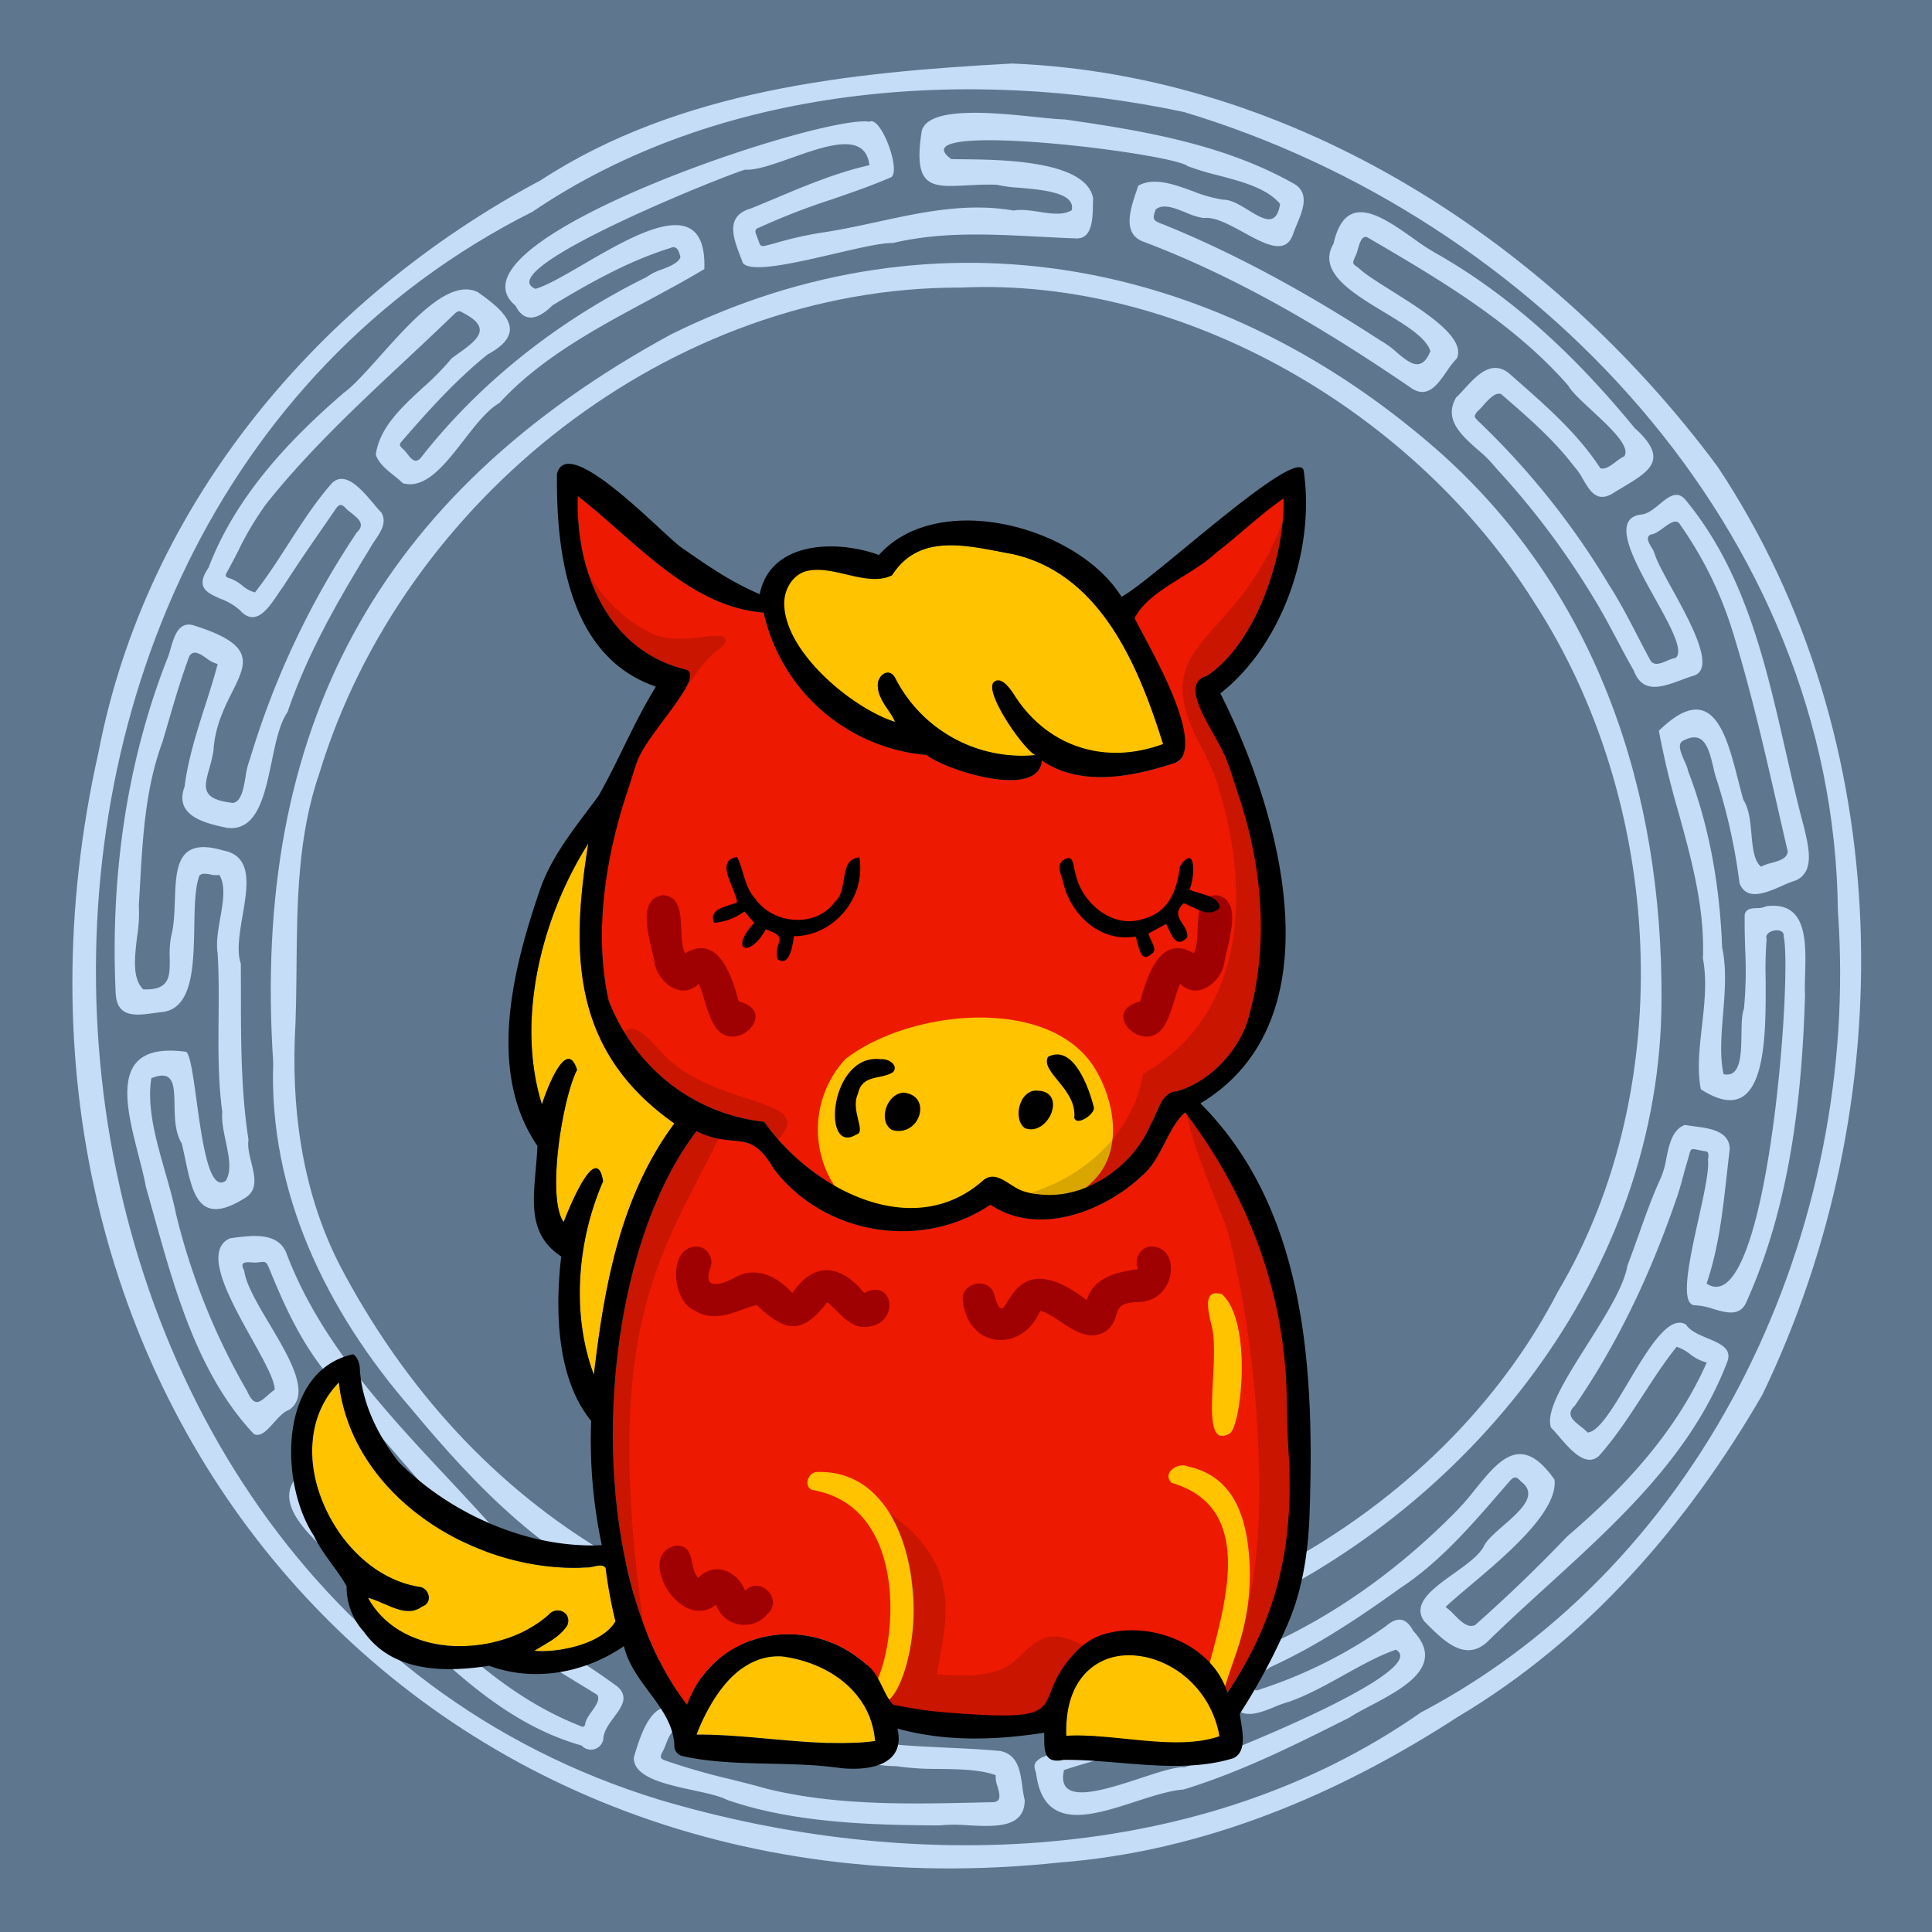 <svg width="600" height="600" viewBox="0 0 600 600" xmlns="http://www.w3.org/2000/svg" xmlns:xlink="http://www.w3.org/1999/xlink">
  <path d="M600,0H0V600H600Z" style="fill: #5E778E"/>
  <g>
    <path d="M379.751,502.708c76.47-32.696,136.221-107.402,136.247-192.533.273-63.978-19.564-125.117-67.773-168.76-68.099-60.789-156.742-78.737-239.976-37.5C117.042,153.621,78.035,226.717,84.848,329.909c-1.446,40.49,16.64,77.325,42.684,107.366,20.291,24.429,42.905,48.12,73.213,59.522C255.581,523.56,323.382,527.067,379.751,502.708ZM99.198,240.1c25.847-84.975,109.29-151.056,199.068-150.786,69.657-3.339,141.332,39.052,178.006,97.462,40.366,61.872,45.497,150.5,7.412,214.604C451.172,464.057,382.14,506.001,312.579,512.312c-89.009,3.138-162.985-37.831-205.608-116.638-12.19-22.312-16.29-47.658-15.433-72.81.408-7.513.479-15.075.551-22.639C92.281,279.9,92.472,259.557,99.198,240.1Z" style="fill: #C5DDF7;fill-rule: evenodd"/>
    <path d="M291.755,566.901c-21.225-.112-45.227-.749-65.902-7.913-2.325-1.222-6.271-2.075-10.516-2.993-8.682-1.877-18.615-4.024-18.497-10.152,5.471-19.569,10.955-17.079,20.501-12.744,5.193,2.358,11.588,5.262,19.837,5.458,1.789.275,3.377.646,4.784.975,5.791,1.353,8.525,1.993,9.623-7.72-.018-2.326-3.163-2.807-5.978-3.237a16.751,16.751,0,0,1-3.211-.684c-18.663-4.017-36.512-11.186-53.632-19.486-3.816-1.377-7.629-3.825-11.41-6.252-4.978-3.195-9.898-6.354-14.69-6.98a8.559,8.559,0,0,1-2.225,2.695c-1.683,1.593-3.34,3.16-1.41,4.728,4.567,3.16,9.334,6.06,14.103,8.96a213.746,213.746,0,0,1,18.629,12.237c3.584,3.196,1.315,6.267-1.091,9.524-1.589,2.152-3.239,4.385-3.298,6.788a3.913,3.913,0,0,1-6.758,1.984c-23.09-6.542-40.329-23.442-57.052-39.835q-2.82-2.764-5.628-5.494c-2.067-2.704-5.905-5.953-10.094-9.499-9.835-8.324-21.611-18.292-16.986-26.719,9.478-15.562,13.456-10.629,20.396-2.023,1.398,1.734,2.917,3.617,4.625,5.512a67.125,67.125,0,0,1,7.57,6.816c6.205,6.058,13.7,13.374,16.735,11.601.257-.306.635-.681,1.063-1.106,1.783-1.769,4.421-4.385,2.657-6.328-9.863-10.481-19.218-21.425-28.581-32.378-4.634-5.421-9.27-10.844-13.97-16.214-8.006-9.785-13.203-21.248-17.926-32.924-.773-1.645-1.01-1.698-2.767-1.531a8.03,8.03,0,0,1-2.44.086c-2.007-.115-3.885-.223-2.371,2.552.539,4.292,4.116,10.309,7.836,16.57,6.29,10.583,12.992,21.86,6.13,26.666-1.674.539-3.23,2.276-4.749,3.971-2.066,2.305-4.064,4.534-6.195,3.569-17.207-18.271-24.376-43.958-31.104-68.066q-1.216-4.356-2.43-8.629c-.539-2.961-1.398-6.302-2.292-9.777-4.196-16.311-9.149-35.565,14.791-32.254,1.268,1.009,2.165,7.529,3.201,15.058,1.769,12.854,3.943,28.65,9.058,24.991,1.952-3.033.983-7.653.011-12.286-.665-3.17-1.332-6.347-1.064-9.025-1.313-9.657-1.232-19.358-1.15-29.068.057-6.797.114-13.598-.307-20.392-.512-3.19.151-6.987.809-10.751.886-5.07,1.761-10.08-.261-13.466a7.084,7.084,0,0,1-2.749-.142c-1.449-.253-2.862-.499-3.514.498-1.315,3.709-1.42,9.532-1.531,15.684-.218,12.035-.459,25.332-9.822,26.531-.904.084-1.844.212-2.792.341-5.591.759-11.454,1.554-11.801-6.274-1.611-35.094,3.03-70.327,15.801-103.202a25.487,25.487,0,0,0,1.209-3.544c1.16-3.98,2.495-8.559,6.937-7.476,19.592,6.069,16.82,11.611,12.221,20.807-2.425,4.849-5.358,10.713-5.789,18.206a47.137,47.137,0,0,1-1.31,5.566c-1.626,5.792-2.671,9.515,7.277,10.635,2.645-.241,3.357-4.389,4.013-8.214a21.479,21.479,0,0,1,1.285-5.198,260.818,260.818,0,0,1,33.257-70.597c2.716-2.524.482-4.289-1.735-6.041a14.977,14.977,0,0,1-2.198-1.971c-1.063-.817-1.551-.563-2.31.271q-1.92,2.799-3.853,5.59l-.004.006c-4.288,6.206-8.58,12.417-12.649,18.786-.549.713-1.133,1.585-1.752,2.509-3.058,4.563-6.98,10.415-11.873,4.975a18.508,18.508,0,0,0-5.859-3.465c-4.328-1.897-8.042-3.525-3.816-9.716,8.286-21.794,24.622-39.332,42.034-54.309,3.04-2.226,6.919-6.568,11.197-11.356,9.817-10.987,21.733-24.326,30.435-19.846,8.885,6.206,15.494,12.576,2.993,19.308-9.75,7.842-18.22,17.25-26.41,26.686-1.123,1.305-1.107,1.399-.006,2.578a8.288,8.288,0,0,1,1.431,1.564c1.244,1.587,2.599,3.317,4.304,1.184,18.664-23.797,43.025-42.697,70.091-56.065a17.415,17.415,0,0,1,4.722-2.357c2.509-.969,4.997-1.929,5.764-3.778l-.012-.048c-.412-1.618-.982-3.857-3.235-2.784-12.987,4.044-24.917,10.797-36.503,17.767-3.949,3.935-8.517,6.037-11.468.115-23.973-19.957,95.546-59.627,109.882-57.129,3.711-2.081,10.42,16.589,6.336,17.41-5.875,2.526-11.96,4.623-18.059,6.724a210.32,210.32,0,0,0-22.503,8.729c-1.185.381-1.404.957-.929,2.146.279.699.482,1.279.648,1.754.336.964.522,1.497.894,1.719.46.274,1.203.073,2.864-.376.399-.108.85-.23,1.363-.363a115.541,115.541,0,0,1,13.972-3.21c6.044-.871,12-2.162,17.935-3.45,13.902-3.015,27.696-6.007,42.261-3.511,2.411-.44,5.192-.017,7.948.402,3.75.57,7.451,1.133,10.102-.497,1.281-5.434-8.789-6.322-16.382-6.992a40.376,40.376,0,0,1-6.903-.931c-3.383-.107-6.491.057-9.269.203-11.005.578-16.831.884-14.01-16.934,2.16-7.733,22.4-5.639,35.479-4.286,3.696.383,6.821.706,8.804.731,24.411,3.479,49.7,7.739,71.397,20.031,4.845,2.923,2.657,8.17.785,12.66-.452,1.085-.886,2.126-1.198,3.079-2.297,6.466-8.764,2.926-15.391-.701-4.426-2.423-8.924-4.885-12.299-4.43a21.087,21.087,0,0,1-5.572-1.721c-3.446-1.393-7.005-2.832-9.329-.968-1.155,3.083-.904,3.498,2.231,4.62,23.706,9.594,46.229,22.232,67.599,36.144a26.72,26.72,0,0,1,4.923,3.567c4.023,3.389,7.731,6.512,10.533-.284-1.242-4.208-7.641-8.07-14.341-12.113-10.087-6.088-20.857-12.587-15.74-21.3,3.732-16.432,14.812-8.636,24.723-1.661a73.164,73.164,0,0,0,8.314,5.348C470.857,93.078,490.325,111.782,507.6,132.867c10.915,9.795,4.797,13.444-3.882,18.62-1.073.641-2.186,1.304-3.311,2.006-4.623,2.459-6.715-1.112-8.802-4.675a19.649,19.649,0,0,0-2.825-4.048c-6.137-8.108-13.949-14.887-21.6-21.527q-.495-.43-.989-.859c-1.776-.69-3.837,1.606-5.573,3.541a19.675,19.675,0,0,1-1.845,1.898c-1.042,1.4-1.057,1.576.172,2.819a241.495,241.495,0,0,1,40.713,50.947c3.313,5.151,6.119,10.564,8.925,15.976,1.235,2.382,2.47,4.764,3.748,7.124,1.064,2.338,3.279,1.409,5.458.495a12.562,12.562,0,0,1,2.662-.904c2.5-2.276-1.822-10.051-6.511-18.485-6.586-11.845-13.894-24.991-4.042-26.03,1.879-.222,3.689-1.71,5.451-3.157,2.849-2.342,5.57-4.578,8.251-1.184,18.262,22.18,24.643,50.177,30.949,77.845l.001.003c1.856,8.143,3.705,16.257,5.849,24.186.076.35.158.716.242,1.092l.003.014c1.142,5.096,2.758,12.308-2.937,14.858a32.922,32.922,0,0,0-4.145,1.629c-4.998,2.202-11.163,4.918-13.344-.793a177.881,177.881,0,0,0-6.96-31.716,37.163,37.163,0,0,1-1.188-4.299c-1.291-5.45-2.749-11.605-9.071-8.343-2.343.856-1.019,3.859.156,6.523a14.562,14.562,0,0,1,1.146,3.146c6.743,17.58,9.794,35.985,10.533,54.74,1.426,6.516.846,13.674.281,20.648-.537,6.614-1.059,13.063.156,18.643,5.345,1.16,5.458-6.063,5.558-12.484.05-3.178.097-6.159.773-7.831a126.764,126.764,0,0,0,.372-18.631v-.001c-.105-3.584-.209-7.158-.135-10.719.539-1.776,2.113-1.845,3.753-1.916a6.563,6.563,0,0,0,2.944-.571c12.702-1.676,12.344,11.013,12.058,21.106-.065,2.329-.127,4.521-.024,6.365-.959,32.455-4.784,65.759-18.292,95.612-2.006,4.387-6.208,3.154-10.339,1.942a19.116,19.116,0,0,0-5.727-1.104c-4.558-.443-1.508-14.234,1.266-26.77,1.723-7.788,3.338-15.092,2.956-18.41.013-.112.03-.232.047-.358.138-.988.321-2.305-1.011-2.302-.813-.142-1.469-.28-2.004-.393-1.183-.249-1.768-.372-2.136-.144-.359.224-.51.784-.808,1.892-.13.483-.288,1.07-.504,1.78-.449,1.475-.852,2.965-1.256,4.456v.001c-.556,2.053-1.113,4.107-1.788,6.127-7.86,23.122-17.981,45.092-31.908,65.319-2.909,2.686-.507,4.585,1.853,6.451a18.09,18.09,0,0,1,2.124,1.857c3.478-.21,7.932-7.693,12.636-15.595,6.081-10.216,12.579-21.132,17.923-17.935,1.234,1.986,3.988,3.137,6.662,4.254,3.914,1.635,7.656,3.198,6.202,7.208-10.843,28.616-33.62,49.371-56.026,69.788l-.002.002c-6.189,5.639-12.349,11.253-18.223,17-6.969,6.835-13.749.062-19.083-5.266q-.418-.418-.826-.823c-3.892-5.496,2.705-10.205,9.201-14.842,4.066-2.902,8.093-5.776,9.483-8.797,1.047-1.861,3.433-3.939,5.92-6.105,5.278-4.597,11.011-9.59,5.364-13.741-1.365-1.572-2.094-1.563-3.455-.019q-1.274,1.467-2.55,2.944c-9.521,11.011-19.238,22.248-31.416,30.255-12.899,9.256-25.953,18.007-40.457,24.591a6.832,6.832,0,0,1-3.007,1.45c-1.84.574-3.643,1.137-3.182,2.9.028.091.056.185.085.281.416,1.397.953,3.197,2.869,2.273a145.2,145.2,0,0,0,39.234-19.67c3.657-3.145,6.335-2.619,8.506,1.475,10.183,10.847-3.08,17.842-13.322,23.243-2.484,1.31-4.791,2.526-6.542,3.681l-.385.193c-16.646,8.354-33.163,16.642-51.067,22.124-4.359.332-9.595,2.029-14.95,3.765-13.938,4.518-28.686,9.299-30.902-9.049-.924-2.373-.461-3.242,1.598-4.567,5.052-2.027,10.229-3.758,15.416-5.493h.003c7.861-2.629,15.744-5.266,23.244-8.947.316-.151.652-.28.977-.406,1.413-.544,2.645-1.019,1.354-2.906l-.019-.049c-1.24-3.178-1.3-3.332-4.667-2.396-20.646,5.475-41.719,7.815-62.862,9.44-1.996.415-5.549-.065-9.278-.569-5.879-.794-12.194-1.647-13.527.857a8.357,8.357,0,0,1-.086,2.305c-.2,1.625-.403,3.272,1.045,3.742,6.281.686,12.613.978,18.949,1.271,5.609.259,11.22.519,16.799,1.051,5.467,1.164,6.158,6.231,6.805,10.972a35.859,35.859,0,0,0,.757,4.296c-.078,8.716-9.168,8.243-17.594,7.805A48.62,48.62,0,0,0,291.755,566.901ZM529.993,398.627c18.842,12.457,26.694-95.884,23.956-107.754.41-3.302-6.311-2.018-5.311.757a118.034,118.034,0,0,0-.299,12.351c.099,19.249.244,47.469-20.126,34.303-1.194-6.055-.434-12.764.34-19.594.801-7.068,1.617-14.267.298-21.008.601-15.765-3.518-30.687-7.609-45.511a257.291,257.291,0,0,1-6.062-25.217c16.563-16.231,20.932.883,24.636,15.396.537,2.104,1.06,4.153,1.604,6.038,1.797,2.76,2.157,6.762,2.503,10.601.378,4.204.739,8.212,2.95,10.174a14.635,14.635,0,0,1,3.217-1.151c2.409-.67,4.902-1.362,5.115-3.576q-1.541-6.605-3.046-13.234V251.2c-4.218-18.451-8.448-36.957-14.031-54.951a118.257,118.257,0,0,0-16.659-33.758c-1.195-1.246-3.023.087-4.891,1.448-1.353.986-2.727,1.988-3.897,2.036-1.681.859-.691,2.511.228,4.043a8.049,8.049,0,0,1,.941,1.891c.605,2.211,2.785,6.174,5.294,10.738,5.866,10.665,13.533,24.608,7.116,27.109-1.306.375-2.678.885-4.067,1.401-5.88,2.186-12.065,4.484-14.795-2.887-1.823-3.16-3.532-6.382-5.241-9.606l-.001-.001c-2.403-4.532-4.807-9.066-7.533-13.435a247.191,247.191,0,0,0-30.079-39.918,37.406,37.406,0,0,0-5.516-5.558c-5.206-4.602-10.747-9.5-6.84-16.269.82-.778,1.668-1.702,2.548-2.66,3.87-4.218,8.347-9.097,13.763-5.018q1.379,1.221,2.765,2.44c9.383,8.263,18.855,16.606,25.713,27.144,1.483.534,3.194-.745,4.86-1.99a14.618,14.618,0,0,1,2.607-1.694c1.992-3.037-4.429-8.985-10.099-14.237-3.273-3.033-6.296-5.833-7.306-7.708-17.003-19.473-39.971-32.969-62.076-45.866-1.91-1.207-2.667,1.405-3.305,3.611a9.666,9.666,0,0,1-.835,2.275l-.057.14c-.788,1.927-.796,1.949,1.052,3.214,1.956,1.901,5.904,4.38,10.346,7.171,10.253,6.44,23.143,14.537,20.277,20.996a27.642,27.642,0,0,0-3.139,4.02c-2.913,4.209-6.038,8.724-11.223,5.051-26.081-17.815-53.515-34.223-83.175-45.389-6.431-2.484-3.814-10.189-1.983-15.58.209-.615.408-1.199.582-1.742,4.84-2.677,10.935-.468,16.862,1.679a43.067,43.067,0,0,0,9.416,2.668c2.48-.065,5.299,1.658,7.962,3.285,4.561,2.788,8.663,5.294,9.809-1.954-4.113-4.908-11.803-6.926-19.143-8.853a87.6,87.6,0,0,1-9.533-2.876c-4.768-4.118-90.712-14.591-73.434-2.192.857.015,1.837.024,2.918.034,12.612.113,38.883.349,41.116,12.086-.035.567-.045,1.243-.056,1.983-.065,4.229-.16,10.54-4.991,10.525-3.898-.13-7.804-.334-11.713-.538-15.217-.794-30.477-1.59-45.441,1.964-3.474-.082-10.512,1.554-18.106,3.32-12.22,2.842-25.88,6.018-28.458,2.908-.232-.642-.488-1.309-.75-1.991-2.223-5.79-4.867-12.674,3.26-14.976,2.549-1.034,5.08-2.097,7.606-3.158,9.53-4.003,19.002-7.981,29.18-10.278-1.229-10.409-13.301-6.13-24.265-2.244-5.59,1.981-10.891,3.861-14.321,3.639-6.063,1.644-79.643,31.121-65.116,37.009,3.508-1,8.851-4.11,14.807-7.577,16.791-9.774,38.457-22.385,37.624,1.443-5.561,3.341-11.486,6.529-17.512,9.773-16.38,8.816-33.506,18.033-46.109,31.803-3.767,2.146-7.382,6.807-11.059,11.548-5.867,7.564-11.889,15.329-18.927,13.393-.851-.838-1.838-1.632-2.835-2.435-2.334-1.878-4.728-3.804-5.587-6.467,1.156-8.371,7.98-14.665,14.618-20.787a82.5,82.5,0,0,0,8.969-9.144c.495-.359.989-.711,1.476-1.058,6.398-4.565,11.569-8.254,1.768-13.17-.902-.688-1.532-.305-2.284.347-5.077,4.916-10.241,9.749-15.404,14.582-15.131,14.161-30.258,28.318-43.174,44.537a95.542,95.542,0,0,0-8.732,14.679c-1.151,2.229-2.305,4.462-3.539,6.662-.481.782-.404,1.348.539,1.643a11.906,11.906,0,0,1,4.228,2.331,10.444,10.444,0,0,0,4.011,2.184c3.669-4.673,6.975-9.801,10.299-14.959,4.198-6.512,8.425-13.071,13.45-18.812,4.154-4.407,9.481,1.924,13.204,6.35.872,1.036,1.655,1.967,2.316,2.632,1.768,3.022-.211,5.96-2.028,8.657a27.578,27.578,0,0,0-1.536,2.453c-9.921,16.153-19.479,32.801-25.578,50.822-2.435,3.414-3.655,9.274-4.908,15.289-2.215,10.637-4.531,21.756-13.842,20.679-6.829-1.395-16.661-3.713-13.223-12.833,1.033-8.441,3.827-17.163,6.468-25.409,1.405-4.386,2.767-8.637,3.797-12.639a9.4,9.4,0,0,1-3.44-1.771c-2.027-1.385-4.026-2.752-5.338-.708-2.52,6.692-4.529,13.576-6.535,20.451-.61,2.09-1.22,4.18-1.844,6.263-5.249,14.2-6.104,29.27-6.952,44.243-.122,2.161-.245,4.32-.38,6.474a44.894,44.894,0,0,1-.528,9.674c-.774,6.372-1.581,13.02,1.898,16.409,8.341.351,8.29-4.111,8.227-9.657a32.442,32.442,0,0,1,.381-6.581c.937-3.401,1.078-7.439,1.216-11.373.358-10.232.692-19.76,14.935-15.537,9.262,1.699,7.669,11.032,6.086,20.305-.938,5.497-1.873,10.973-.54,14.824.026,3.197.03,6.396.034,9.596.02,15.098.039,30.213,2.354,45.148-.34,2.133.267,4.59.872,7.039,1.056,4.276,2.106,8.527-1.901,10.983-14.203,9.019-16.307-.998-18.643-12.123-.331-1.577-.667-3.177-1.043-4.747-2.099-3.36-2.187-7.992-2.265-12.059-.118-6.15-.21-11.009-7.194-8.226-1.456,9.01,1.472,19.259,4.307,29.183,1.258,4.404,2.497,8.743,3.328,12.882a207.315,207.315,0,0,0,22.09,55.088c2.217,4.99,3.763,3.643,6.376,1.367.66-.575,1.389-1.21,2.213-1.817-.049-3.076-3.373-9.037-7.109-15.738-6.928-12.424-15.274-27.393-6.802-31.24q.392-.052.8-.108c5.929-.809,14.249-1.943,16.791,4.859,10.34,27.226,30.424,48.715,50.142,69.811,4.491,4.805,8.963,9.589,13.296,14.416,2.223,4.041-2.002,9.631-5.048,12.464-6.924,10.421-15.592,1.601-23.314-6.257-3.129-3.184-6.102-6.209-8.741-7.733a79.548,79.548,0,0,1-9.743-10.44c-.627-.758-1.254-1.516-1.885-2.267-1.667-1.559-3.072.81-4.384,3.022a11.36,11.36,0,0,1-1.907,2.679c-.973,1.425-.876,1.774.396,3.108q11.921,12.498,24.727,24.085l.583.584c16.931,16.971,34.077,34.156,56.868,43.114l.032.016c.637.313,1.347.662,1.718-.38.107-1.332,1.106-2.738,2.084-4.117,1.287-1.812,2.541-3.577,1.688-5.064q-3.12-1.926-6.249-3.834l-.007-.004c-9.077-5.551-18.151-11.1-26.791-17.335-6.084-4.018.408-9.999,4.899-14.136.937-.863,1.787-1.646,2.417-2.313,3.944-2.189,8.132.621,12.012,3.225a31.86,31.86,0,0,0,4.62,2.757c23.931,14.121,50.159,23.6,77.305,29.333,9.394,2.633,4.992,15.165,1.921,21.208-10.908,4.404-27.931-1.645-40.548-6.128-1.886-.671-3.674-1.306-5.328-1.866-1.437.514-2.207,2.48-2.956,4.392a15.979,15.979,0,0,1-1.329,2.864c-.493,1.358-.301,1.681,1.219,2.248a200.788,200.788,0,0,0,20.031,5.754h.001c3.775.944,7.551,1.889,11.291,2.955,21.543,5.332,44.329,4.803,66.44,4.289q1.989-.047,3.971-.091c2.712-.154,2.018-2.579,1.34-4.945a8.189,8.189,0,0,1-.538-3.44c-4.925-1.758-11.195-1.848-17.504-1.939a88.641,88.641,0,0,1-13.355-.847c-11.462-.319-13.877-2.294-11.999-13.832-.077-4.744,2.331-7.784,7.116-7.572,23.297,2.091,46.296-.285,69.07-4.742a50.914,50.914,0,0,0,11.019-2.118c9.578-2.57,17.952-4.818,18.177,10.589-2.468,7.448-20.204,12.602-32.534,16.185h-.001c-3.538,1.028-6.63,1.927-8.789,2.713-2.469,11.091,11.845,6.399,23.871,2.456,5.658-1.855,10.811-3.544,13.469-3.344,6.926-1.778,77.605-29.845,65.747-36.517-5.241,1.804-10.625,4.797-16.115,7.85-5.637,3.134-11.386,6.33-17.207,8.364a34.761,34.761,0,0,0-4.366,1.563c-4.008,1.627-8.383,3.403-11.592,1.001-2.605-4.459-7.037-14.051.284-16.394,25.103-9.387,48.003-25.534,66.83-44.471a80.682,80.682,0,0,0,6.729-7.637c7.474-9.224,14.408-17.78,24.694-3.084,1.095,9.879-15.014,23.459-26.259,32.939-3.029,2.552-5.704,4.808-7.596,6.613a18.631,18.631,0,0,1,2.77,2.467c2.026,2.044,4.131,4.167,6.411,3.146q14.88-13.155,28.64-27.564c17.767-15.21,33.707-32.348,43.308-53.979a13.78,13.78,0,0,1-5.217-2.633,13.534,13.534,0,0,0-4.137-2.251c-3.764,4.703-7.123,9.872-10.499,15.067-4.227,6.504-8.481,13.049-13.589,18.773-4.047,3.782-8.909-1.875-12.463-6.011-.912-1.061-1.737-2.021-2.441-2.697-1.891-5.059,4.541-15.228,11.207-25.767,5.625-8.894,11.417-18.051,12.512-24.621,1.238-3.202,2.385-6.43,3.532-9.656,1.996-5.614,3.99-11.224,6.455-16.691a25.575,25.575,0,0,0,2.067-6.837c.926-4.437,1.874-8.974,5.76-10.462.854.162,1.823.288,2.842.42,4.907.638,10.991,1.429,11.115,7.068-.331,2.682-.629,5.363-.927,8.041v.004C534.995,376.288,533.735,387.627,529.993,398.627Z" style="fill: #C5DDF7;fill-rule: evenodd"/>
    <path d="M329.063,578.418C126.026,600.008-13.294,428.709,30.58,233.665,45.484,156.187,99.254,92.62,167.816,56.032,211.099,27.808,264.06,22.44,314.34,19.73c87.845,3.541,167.579,55.83,219.063,125.181,56.204,84.554,57.481,197.868,13.938,288.186-23.412,40.435-54.212,76.055-94.644,100.119C415.41,557.407,373.837,574.939,329.063,578.418ZM570.772,282.836C569.552,165.227,476.726,67.496,367.655,34.78c-67.309-14.234-144.307-8.356-202.262,30.964C-32.731,165.399-8.825,493.81,204.925,558.968c77.531,23.028,168.364,20.393,236.319-27.137C530.411,484.907,577.89,381.184,570.772,282.836Z" style="fill: #C5DDF7;fill-rule: evenodd"/>
  </g>


  <g>
    <path d="M307.594,374.119c14.748,9.991,35.261,2.179,47.066-8.993,6.293-5.306,7.783-14.757,13.406-19.663,21.525,28.246,33.974,62.215,32.434,98.037,3.212,30.605-1.731,56.254-19.33,82.159-5.198-16.932-28.607-23.477-43.17-15.159-20.34,17.445-1.621,24.82-37,22.5-8.039-.279-17.687-.955-25-2.5-1.59-4.354-3.581-10.392-6.948-13.578-18.067-16.271-47.126-10.946-55.679,12.487-33.145-42.287-29.094-136.437,2.922-178.107,12.317,6.001,16.378-1.399,23.999,11.668C255.877,383.564,286.252,388.522,307.594,374.119Z" style="fill: #ED1901"/>
    <path d="M237.158,190.249a56.812,56.812,0,0,0,50.585,44.215c6.364,4.903,34.844,13.861,35.816,1.705,12.454,8.564,29.184,4.874,42.433.382,8.007-7.241-11.072-38.355-15.492-47.051,14.414-13.239,30.5-27.5,48.127-34.706.597,17.708-8.785,45.323-23.772,55.109-10.872,2.842,7.639,21.958,8.145,29.597,9.737,24.444,12.003,52.191,4.425,77.679-3.272,9.92-12.118,18.982-22.038,21.779-4.737.182-5.848,6.615-7.91,10.008-5.763,14.086-22.382,25.055-37.525,21.437-5.438-.025-10.078-8.299-15.078-3.427-21.976,18.829-53.098,1.964-67.547-18.575-22.009-2.424-40.268-16.875-48.299-37.675-5.206-23.259-.377-50.063,7.972-72.226.144-7.859,22.362-27.494,16.274-30.47-24.647-5.82-34.599-30.656-33.827-53.954C197.05,167.667,213.907,188.45,237.158,190.249Z" style="fill: #ED1901"/>
  </g>
  <g>
    <path d="M339.896,331.618c6.201,9.945,8.55,24.401,1.116,33.462-8.003,9.756-24.81,14.545-31.832,5.43-5.17-1.72-13.181,8.972-20.521,9.025-29.887,6.893-45.455-29.572-26.129-50.633C282.419,313.432,325.845,309.082,339.896,331.618Z" style="fill: #FFC300"/>
    <path d="M283.188,491.255a65.961,65.961,0,0,1-1.912,26.563c-2.469,8.206-6.644,15.273-10.275,6.683,7.5-11.5,12.057-56.527-18.686-61.769-2.78-.953-1.516-5.5,1.414-5.579C272.342,456.52,281.186,474.278,283.188,491.255Z" style="fill: #FFC300"/>
    <path d="M381.857,445.208c-9.904,5.602-2.754-22.225-5.525-33.262-1.611-6.416-2.367-11.643,3.142-10.043C389.127,410.578,385.446,443.178,381.857,445.208Z" style="fill: #FFC300"/>
    <path d="M361.21,231.074c-19.61,7.238-39.158.537-48.709-18.073-.286-.571-.895-.295-1.5-.5s-.926.22-1.5.5c1.5,8.5,7.246,16.32,12.048,21.512a44.185,44.185,0,0,1-43.514-23.908c-2.124-4.101-6.537.024-5.221,3.425.488,4.114,3.683,6.573,5.146,10.153-15.459,1.318-54.417-42.663-27.459-48.682,8.518-1.701,18.798,7.074,26.549,3.135,8.636-13.533,24.064-8.973,37.354-6.574C341.786,178.136,353.634,206.826,361.21,231.074Z" style="fill: #FFC300"/>
    <path d="M165.978,512.677c3.62-2.3,7.745-4.164,10.184-7.861,1.572-4.079-3.27-6.318-5.889-3.224-15.19,13.319-45.349,13.996-55.991-5.382,5.345,1.301,11.778,6.639,16.799,2.7,3.226-1.007,2.455-5.355-.556-6.047-26.276-3.787-45.18-43.154-25.297-63.515,4.141,35.879,42.927,59.304,76.875,57.448,1.82.201,4.888-1.57,5.963.19a159.808,159.808,0,0,0,3.06,16.517C186.963,510.634,173.596,513.287,165.978,512.677Z" style="fill: #FFC300"/>
    <path d="M209.437,348.9c-16.823,22.613-21.804,50.692-25.003,78.054-7.085-18.92-5.161-41.687,2.856-60.076-2.072-12.988-10.792,8.9-12.249,12.658-5.376-7.518-.366-38.541,4.17-47.283-3.337-10.706-9.742,7.021-10.919,10.711-8.189-26.294-.074-58.215,14.408-81.017C177.065,296.85,177.86,326.705,209.437,348.9Z" style="fill: #FFC300"/>
    <path d="M216.336,538.69c4.291-11.261,12.883-25.111,26.572-24.291,14.365,1.912,27.611,11.008,28.839,26.282C254.991,542.987,234.383,538.571,216.336,538.69Z" style="fill: #FFC300"/>
    <path d="M383.51,514.519q.256-.739.515-1.482a72.754,72.754,0,0,0,3.999-28.26c-.807-13.194-4.605-26.277-19.197-29.374-3.238-1.459-8.126,2.348-4.896,5.133,24.676,7.289,17.534,34.164,12.117,54.549-.875,3.292-1.704,6.414-2.348,9.258q-.556-.369-1.142-.762c-1.431-.955-2.99-1.996-4.657-3.031a28.095,28.095,0,0,0-15.635-6.445,22.304,22.304,0,0,0-8.031.218q-.987.768-1.891,1.509a17.957,17.957,0,0,0-8.676,8.884c-2.086,3.049-2.707,5.595-2.207,7.707a39.773,39.773,0,0,0-.335,6.645,75.892,75.892,0,0,1,8.808.095c10.371,3.304,27.762,2.807,38.922,1.164q-.103-.558-.18-1.12l.036-.013q-.053-.303-.111-.603C377.772,530.985,380.601,522.866,383.51,514.519Z" style="fill: #FFC300"/>
  </g>
  
  <g>
    <path d="M205.906,278.001c8.276.647,4.037,12.99,6.912,18.023,10.376-6.225,14.601,7.513,16.579,14.977,13.388,3.251-2.444,18.302-8.096,6.459-1.908-3.653-2.694-8.282-4.279-11.942-5.43,5.371-12.802-.587-13.731-6.46C202.358,293.021,196.955,279.241,205.906,278.001Zm24.389,35.027-.069-.097Zm-19.91-14.99.019-.016Z" style="fill: #9F0102;fill-rule: evenodd"/>
    <path d="M377.594,278.001c-8.276.647-4.037,12.99-6.912,18.023-10.376-6.224-14.601,7.512-16.579,14.977-13.388,3.251,2.444,18.302,8.096,6.459,1.908-3.653,2.694-8.282,4.279-11.942,5.43,5.371,12.802-.587,13.731-6.46C381.142,293.021,386.545,279.241,377.594,278.001Zm-24.389,35.027.069-.097Zm19.91-14.99-.019-.016Z" style="fill: #9F0102;fill-rule: evenodd"/>
    <path d="M220.615,393.739a5.001,5.001,0,0,0-2.949-6.427c-10.33-1.91-9.478,16.371-2.185,19.534,6.913,4.359,12.896.14,19.502-1.566,8.619,8.111,13.829,9.702,21.907-.85,3.765,2.828,7.072,8.664,13.081,7.542,9.381-1.301,7.615-15.143-1.581-10.445-6.903-8.46-15.296-10.328-22.323.055-4.313-4.933-11.479-8.959-18.52-4.434C221.55,400,218.648,399.272,220.615,393.739Zm36.543,10.554-.116.041Zm-11.636-2.28.023-.011Z" style="fill: #9F0102;fill-rule: evenodd"/>
    <path d="M210.139,480.002c6.015-.037,3.736,7.098,6.704,10.012,5.169-5.271,12.238-2.042,14.563,4.019,4.559-4.831,11.931,2.589,7.047,7.102A9.342,9.342,0,0,1,222.358,498.357C211.057,507.253,196.959,482.225,210.139,480.002Zm13.931,17.07-.015.008Zm6.237-2.215.077-.033Zm1.893.369.013.013Zm-15.526-5.136.033-.009Zm.307.012.005.002-.002-.001-.011-.004Z" style="fill: #9F0102;fill-rule: evenodd"/>
    <path d="M353.257,393.581a4.998,4.998,0,0,1,3.162-6.324c10.598-1.666,9.607,17.266-3.371,17.115-8.824.436-4.19,4.63-9.463,8.957-7.419,4.894-14.564-4.693-20.528-6.253-5.472,13.027-22.114,11.935-23.978-2.69-1.237-6.366,8.779-8.176,9.842-1.773,4.431,14.472,2.374-18.954,28.602,1.17,2.039-7.353,9.984-8.814,15.901-9.649C353.381,393.975,353.327,393.791,353.257,393.581Zm-30.036,13.248.012-.012Zm13.745-.74.014-.036Z" style="fill: #9F0102;fill-rule: evenodd"/>
  </g>


  <g style="opacity: 0.15">
    <path d="M402,478.5c-1.899,13.804-18.86,54.824-19.5,47,0,0-2.5,4.5-2.5-1,4.853-11.42,8.13-25.888,9.738-38.369,1.93-14.977,1.46-30.247.594-45.323a333.837,333.837,0,0,0-8.176-55.042,53.958,53.958,0,0,0-2.623-8.096c-28.224-69.067,6.619-12.926,15.967,14.83C402.851,420.766,401.406,449.53,402,478.5Z"/>
    <path d="M398.746,160.795C400,216.5,366.594,202,379.115,231.725c14.503,34.434,31.318,93.166-15.615,108.775-5.148,15.321-28.56,38.88-43.5,30,17.5-5.5,31.915-18.865,35-37,32.652-18.638,33.505-58.262,22.725-91.12a77.217,77.217,0,0,0-5.216-11.459C355.357,198.022,384.739,200.883,398.746,160.795Z"/>
    <path d="M276.31,470C300.5,487,293,505.5,291,520c25.872,2.192,23.285-6.383,32.376-10.887,2.865-1.419,6.254-1.017,9.213.191,16.473,6.723,1.545,4.533-6.589,21.196-10.232,9.746-37,3.5-51-1.5C285.5,519.5,287,488,276.31,470Z"/>
    <path d="M200,506c-20-36-9.431-137.069,12-156,3.185-2.813,6,.5,11.5,3C205.5,389.5,186.5,411.5,200,506Z"/>
    <path d="M241.5,354c-12-9-28.204-8.824-37.5-18.5-3.731-2.469-12.744-12.031-10.238-14.918,3.138-3.614,8.315,2.516,11.512,6.077C221.273,344.483,254.661,340.384,241.5,354Z"/>
    <path d="M209,219s-26.833-23.841-27.454-43.178C185.723,184.906,194.744,193.407,203,197c7.63,3.059,16.005-.046,21.064.554,2.214.263,1.265,2.737-.61,3.945C217.518,205.321,212.614,215.386,209,219Z"/>
  </g>
  <g><!--filter-->
    <path d="M261.241,549.12c-16.052-2.362-34.035-.253-49.442-3.795a3.262,3.262,0,0,1-2.376-3.177c-.403-11.842-12.81-19.022-15.661-30.921-12.278,8.401-27.881,11.231-41.867,6.093-13.726,2.13-29.979,2.082-38.883-10.552a20.547,20.547,0,0,1-5.363-14.148c-2.933-5.279-7.527-10.026-10.198-15.712-10.907-16.679-10.765-51.277,12.162-56.32,1.237.527,1.985,2.727,2.108,3.891.449,10.819,5.535,21.273,12.157,29.628,15.979,16.045,40.157,26.849,63.025,25.764a156.314,156.314,0,0,1-3.311-38.586c-10.749-13.164-11.257-34.391-9.297-51.073-11.972-7.89-7.964-20.417-7.388-34.349-15.952-23.228-7.55-55.657,1.205-80.749,3.936-10.42,11.255-19.081,17.769-27.964,6.36-11.142,11.007-22.967,17.832-33.916-26.989-9.164-31.041-41.282-30.735-66.034,3.199-13.17,32.951,18.874,38.616,22.811l.546.38c7.999,5.559,14.724,10.228,23.794,14.148,3.312-16.651,24.107-16.953,37.02-12.179,18.215-20.442,61.562-9.102,75.327,12.959,8.672-4.21,54.081-46.876,56.554-39.322,3.727,24.167-6.416,54.158-25.834,69.34,18.605,36.795,36.932,101.329-6.198,127.331,32.844,32.865,35.458,82.534,33.901,127.408-.4,11.549-2.067,23.107-6.557,33.755a191.091,191.091,0,0,1-15.11,28.395c.495,4.218,2.661,11.572-1.981,13.791-16.579,5.137-35.487.382-52.739.516-6.548,1.387-5.986-3.42-6.024-8.426-15.144,2.365-30.668,2.844-45.578-1.286C281.329,548.255,269.919,549.962,261.241,549.12Zm46.353-175.001c-21.354,14.411-51.707,9.436-67.299-11.151-7.696-13.118-11.573-5.623-23.998-11.666-32.006,41.705-36.092,135.703-2.924,178.106,8.604-23.437,37.57-28.755,55.678-12.484,4.249,2.961,5.233,9.479,8.45,12.576,9,1.5,9.5,1.92,23.523,2.84,33.067,2.17,18.532-4.234,33.121-19.326a19.986,19.986,0,0,1,7.84-5.214c14.543-4.907,34.465,2.525,39.185,17.858,16.037-23.643,20.721-47.324,19.017-74.507-.341-5.434-.493-10.885-.559-16.33-.398-32.73-11.685-63.282-31.562-89.359-5.619,4.902-7.114,14.36-13.409,19.661C342.855,376.297,322.343,384.108,307.594,374.119ZM237.158,190.248c-23.26-1.805-40.097-22.575-57.711-36.173-.734,23.335,9.138,48.093,33.826,53.952,4.957,2.15-8.677,16.185-13.964,25.416-1.898,3.313-2.713,7.172-3.95,10.785-7.175,20.971-11.102,45.114-6.335,66.498,8.065,20.787,26.268,35.264,48.303,37.673,14.438,20.528,45.58,37.428,67.548,18.576,3.585-3.481,6.978-.24,10.616,1.895,2.734,1.605,6.012,2.047,9.179,2.2,13.74.663,27.626-9.485,32.807-22.103,2.103-3.355,3.131-9.866,7.909-10.012,9.941-2.79,18.737-11.866,22.039-21.776,6.846-23.023,4.738-47.949-2.906-70.571-1.624-4.806-2.947-9.82-5.302-14.314-4.576-8.731-12.664-20.07-4.367-22.394,15.114-9.998,24.265-37.15,23.777-55.107-7.371,5.088-13.79,11.396-20.892,16.822-7.532,7.176-20.881,11.573-25.385,20.373,4.038,8.087,19.678,34.205,14.773,43.132a4.76,4.76,0,0,1-2.863,2.005c-12.955,4.216-28.781,7.232-40.702-.957-.932,12.155-29.479,3.192-35.815-1.704a56.815,56.815,0,0,1-50.585-44.216Zm124.051,40.825c-7.566-24.241-19.428-52.944-46.805-59.013-13.29-2.394-28.72-6.963-37.353,6.574-7.701,3.918-18.392-3.419-26.623-1.248-4.397,1.159-7.024,5.851-6.879,10.395.486,15.231,21.516,32.333,34.411,36.401-1.152-2.82-3.381-4.946-4.513-7.732a7.527,7.527,0,0,1-.694-4.886c.746-2.448,3.665-4.075,5.282-.958a44.188,44.188,0,0,0,43.514,23.906c-3.619-1.612-16.331-19.954-12.817-22.753,2.205-1.756,4.834,1.823,6.351,4.2C325.173,231.775,343.002,237.798,361.209,231.073ZM165.978,512.676c7.626.627,20.976-2.058,25.149-9.172a159.57,159.57,0,0,1-3.061-16.518c-1.052-1.761-4.164.011-5.963-.193-33.95,1.856-72.73-21.563-76.875-57.446-19.882,20.36-.981,59.727,25.296,63.515,2.991.671,3.803,5.061.556,6.045-5.019,3.949-11.453-1.407-16.798-2.698,10.641,19.377,40.801,18.702,55.992,5.382,2.584-3.089,7.497-.859,5.888,3.224C173.724,508.512,169.598,510.376,165.978,512.676Zm43.459-163.777c-31.598-22.219-32.362-52.055-26.736-86.953-14.481,22.798-22.599,54.723-14.409,81.017,1.17-3.696,7.59-21.412,10.923-10.711-4.531,8.764-9.556,39.662-4.174,47.284,1.452-3.793,10.185-25.62,12.253-12.66-8.02,18.389-9.945,41.157-2.86,60.077,3.198-27.359,8.181-55.445,25.003-78.054Zm6.899,189.79c18.034-.119,38.668,4.298,55.412,1.994-1.234-15.276-14.472-24.375-28.841-26.284C229.213,513.585,220.637,527.422,216.336,538.689Zm114.79.377c15.248-.847,34.033,4.85,47.586.128C373.47,509.399,330.063,502.183,331.126,539.066Z" style="fill: #000"/>
    <path d="M273.429,328.944c2.799-.27,5.707,2.097,3.884,4.041-3.936,2.457-9.503.508-10.898,6.748-2.381,5.249,2.791,11.837-.498,12.617C255.024,359.046,257.579,327.076,273.429,328.944Z" style="fill: #000"/>
    <path d="M339.721,343.972c.336,2.022-5.387,5.922-6.091,3.16.846-8.967-10.561-14.091-8.186-18.9C333.334,324.058,338.268,337.961,339.721,343.972Z" style="fill: #000"/>
    <path d="M322.31,338.71c9.229.372,3.287,14.328-3.997,11.676C314.331,347.53,316.663,338.1,322.31,338.71Z" style="fill: #000"/>
    <path d="M280.613,339.325c9.208.912,4.981,14.117-3.653,11.584C272.495,348.059,275.409,339.601,280.613,339.325Z" style="fill: #000"/>
  </g>


  <g>
    <path d="M378.721,281.984c-3.428,3.371-7.466-.2-11.081-1.476-4.799,4.369,1.798,6.638,1.025,10.647-3.685,3.812-4.999-1.478-6.53-4.213-1.677.909-3.537,1.917-5.442,2.95.164,1.829,3.272,5.2.899,6.354-3.614,3.335-3.904-3.048-4.967-5.415-10.523,1.927-19.773-6.328-22.276-16.153-.617-3.086-3.082-6.672,1.003-8.12,2.25-.825,2.078,3.622,2.72,5.031,1.998,9.011,11.644,17.004,20.97,13.791,8.233-2.144,10.512-9.288,11.422-16.378,5.115-7.526,4.617,3.875,2.931,7.252,3.149,1.587,7.58,1.439,9.326,4.769Z"/>
    <path d="M234.254,286.615l-3.085-3.542a18.614,18.614,0,0,1-9.356,3.519c-1.992-4.56,4.304-5.028,7.114-6.387-.554-4.525-7.128-12.963-.015-14.035,2.111,4.055,2.241,9.25,5.566,12.831,5.572,8.091,18.831,9.317,24.816,1.058,4.368-3.69.965-13.224,7.584-13.789,2.113,12.355-7.773,24.45-20.317,24.47-.364,2.558-1.3,9.831-5.064,7.127-1.376-5.738,4.083-6.47-3.671-9.251C232.722,297.859,226.324,295.04,234.254,286.615Z"/>
  </g>


</svg>